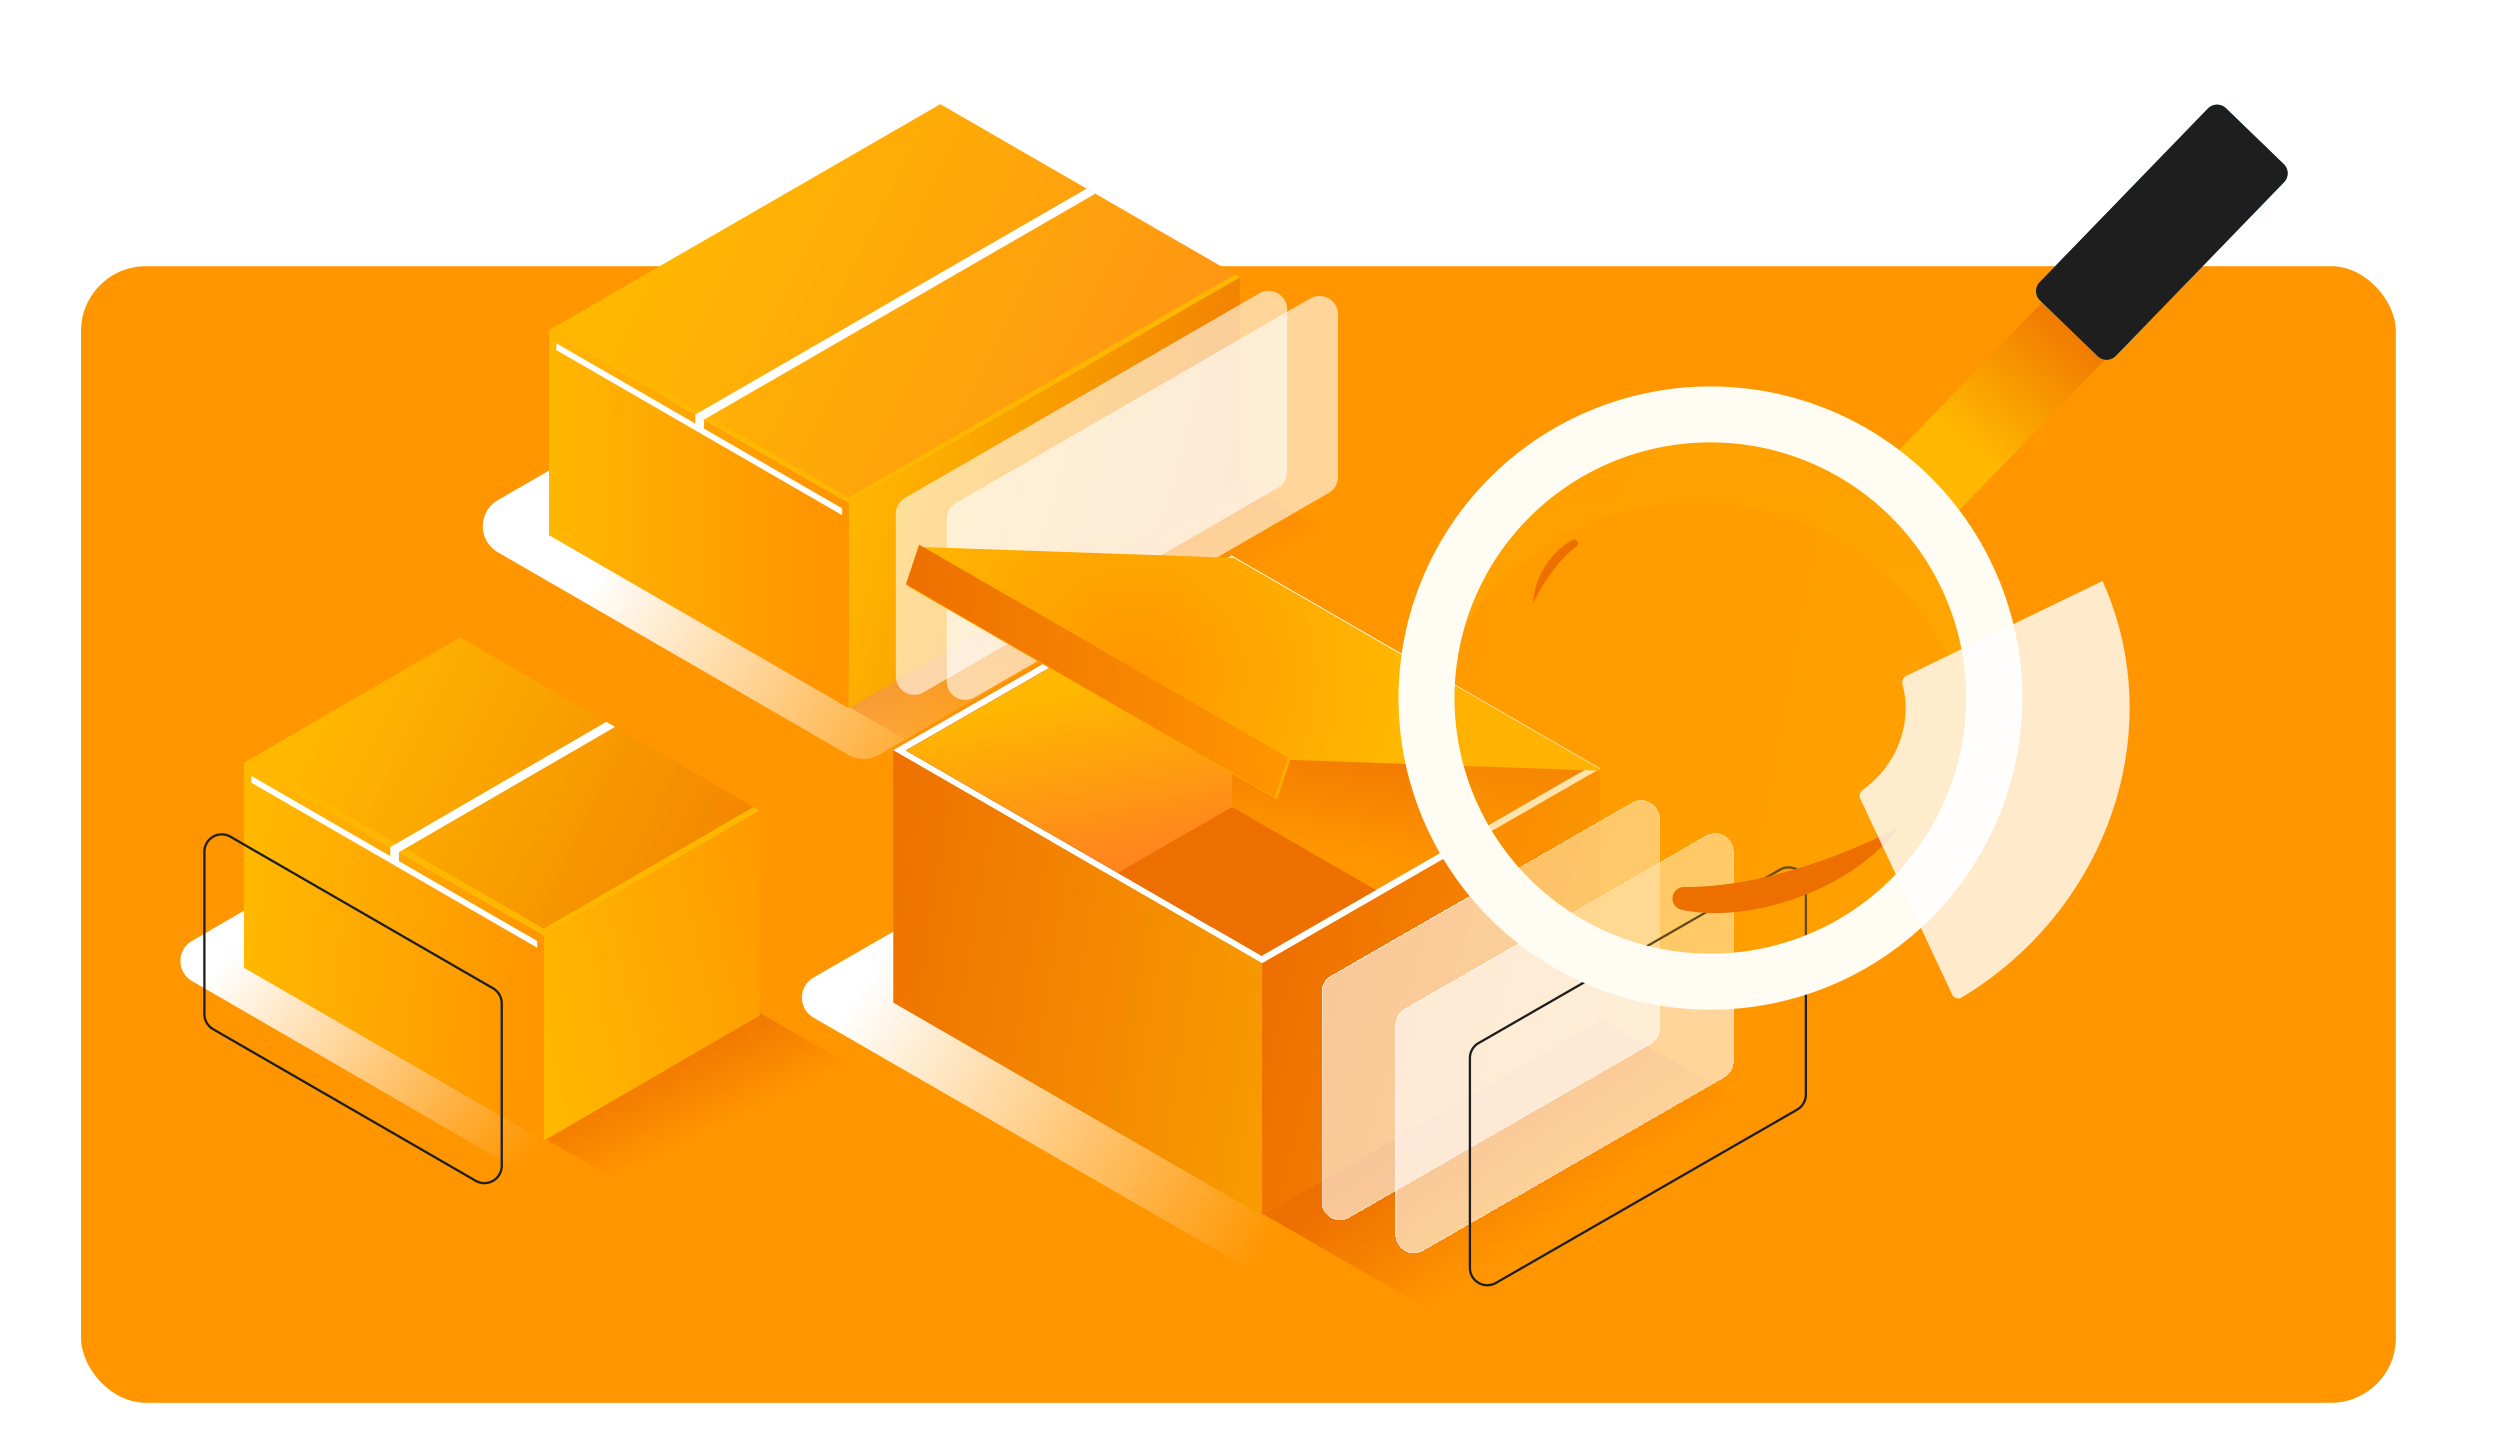 <svg xmlns="http://www.w3.org/2000/svg" fill="none" viewBox="0 0 1080 626"><path fill="#fff" d="M0 0h1080v626H0z"/><rect width="1000" height="491" x="35" y="115" fill="#FF9600" rx="28"/><path fill="url(#a)" d="M196.97 346a10 10 0 0 0-10.04.02L82.9 406.5a10 10 0 0 0 .02 17.3l151.99 88a10 10 0 0 0 10.03-.01L349 451.29a10 10 0 0 0-.02-17.3l-152.01-87.98Z"/><path fill="url(#b)" d="M433.83 97.16a13 13 0 0 0-13 0l-205.76 118.9a13 13 0 0 0 0 22.52l151.5 87.56a13 13 0 0 0 13 0l205.76-118.9a13 13 0 0 0 0-22.52l-151.5-87.56Z"/><path fill="url(#c)" d="m451.98 159.44-169.02 97.6 129.46 74.75 169.03-97.6-129.47-74.75Z"/><path fill="url(#d)" d="m366.64 305.96-129.45-74.74v-88.64l129.45 74.74v88.64Z"/><path fill="#fff" d="M363.82 222.56 240.3 151.22v-2.94l123.5 71.33v2.95Z"/><path fill="url(#e)" d="m535.66 208.38-169.02 97.58v-88.64l169.02-97.58v88.64Z"/><g filter="url(#f)"><path fill="#fff" fill-opacity=".6" d="M556.02 203.82a8 8 0 0 1-4 6.93L399 299.09a8 8 0 0 1-12-6.93V222a8 8 0 0 1 4-6.93l153.02-88.34a8 8 0 0 1 12 6.93v70.16Z"/></g><g filter="url(#g)"><path fill="#fff" fill-opacity=".6" d="M578.02 206.02a8 8 0 0 1-4 6.93L421 301.29a8 8 0 0 1-12-6.93V224.2a8 8 0 0 1 4-6.93l153.02-88.34a8 8 0 0 1 12 6.93v70.16Z"/></g><path fill="url(#h)" d="M406.21 45 237.2 142.58l129.45 74.74 169.02-97.58L406.21 45Z"/><path fill="#FFB700" d="m366.64 214.96-127.4-73.56-2.05 1.18 129.45 74.74 169.02-97.58-2.04-1.18-166.98 96.4Z" style="mix-blend-mode:soft-light"/><path fill="#fff" d="m304.15 181.25 169.03-97.58-3.78-2.17-169.02 97.58 3.77 2.17Z"/><path fill="#fff" d="M300.38 179.07v4.5l3.77 1.6v-3.92l-3.77-2.18Z"/><path fill="url(#i)" d="m239.07 386.14-93.32 54.1 129.45 74.74 93.34-54.1-129.47-74.74Z"/><path fill="url(#j)" d="M234.85 492.83 105.4 418.08v-88.62l129.45 74.75v88.62Z"/><path stroke="#1E1E1E" d="M216.75 503.6a7.5 7.5 0 0 1-11.25 6.5L92.05 444.6a7.5 7.5 0 0 1-3.75-6.5v-70.14a7.5 7.5 0 0 1 11.25-6.5L213 426.96a7.5 7.5 0 0 1 3.75 6.5v70.15Z"/><path fill="#fff" d="M232.05 409.42 108.53 338.1v-2.95l123.52 71.35v2.93Z"/><path fill="url(#k)" d="m328.19 438.73-93.34 54.1V404.2l93.34-54.12v88.64Z"/><path fill="url(#l)" d="m198.72 275.35-93.32 54.11 129.45 74.75 93.34-54.12-129.47-74.74Z"/><path fill="#FFB700" d="M234.85 401.2 108 327.95l-2.6 1.51 129.45 74.75 93.34-54.12-2.6-1.5-90.74 52.61Z" style="mix-blend-mode:soft-light"/><path fill="#fff" d="m172.36 368.12 93.34-54.1-3.77-2.18-93.34 54.1 3.77 2.18ZM168.59 365.94v4.5l3.77 1.6v-3.92l-3.78-2.18Z"/><path fill="url(#m)" d="M351.44 422.3a10 10 0 0 0 0 17.32l212.86 122.8a10 10 0 0 0 9.99 0l165.07-94.93a10 10 0 0 0 0-17.33L526.5 327.28a10 10 0 0 0-9.99 0l-165.07 95.01Z"/><path fill="url(#n)" d="m616.54 396.94-146.11 84.09L629.75 573l146.13-84.07-159.34-92Z"/><path fill="url(#o)" d="m545.22 525.13-159.32-92V324.07l159.32 91.99v109.08Z"/><path fill="url(#p)" d="m691.35 441.06-146.13 84.07V416.05l146.13-84.07v109.08Z"/><g filter="url(#q)" shape-rendering="crispEdges"><path fill="#fff" fill-opacity=".6" d="M719.03 444.26a8 8 0 0 1-4 6.93l-130.14 74.86a8 8 0 0 1-11.99-6.93V428.5a8 8 0 0 1 4.01-6.94l130.13-74.86a8 8 0 0 1 12 6.93v90.63Z"/><path stroke="url(#r)" stroke-opacity=".43" stroke-width=".5" d="M718.78 444.26a7.75 7.75 0 0 1-3.88 6.71l-130.13 74.87a7.75 7.75 0 0 1-11.62-6.72V428.5a7.75 7.75 0 0 1 3.88-6.72l130.14-74.87a7.75 7.75 0 0 1 11.61 6.72v90.63Z"/></g><g filter="url(#s)" shape-rendering="crispEdges"><path fill="#fff" fill-opacity=".6" d="M750.93 458.56a8 8 0 0 1-4 6.93l-130.14 74.87a8 8 0 0 1-11.99-6.94V442.8a8 8 0 0 1 4.01-6.94L738.94 361a8 8 0 0 1 12 6.93v90.63Z"/><path stroke="url(#t)" stroke-opacity=".43" stroke-width=".5" d="M750.68 458.56a7.75 7.75 0 0 1-3.88 6.71l-130.13 74.87a7.75 7.75 0 0 1-11.62-6.72V442.8a7.75 7.75 0 0 1 3.88-6.72l130.14-74.87a7.75 7.75 0 0 1 11.61 6.72v90.63Z"/></g><path stroke="#1E1E1E" d="M780.13 472.86a7.5 7.5 0 0 1-3.76 6.5l-130.13 74.86a7.5 7.5 0 0 1-11.24-6.5V457.1a7.5 7.5 0 0 1 3.76-6.5l130.13-74.87a7.5 7.5 0 0 1 11.24 6.5v90.63Z"/><path fill="#fff" d="M532.03 239.99 385.9 324.05l159.34 92 146.11-84.07-159.32-92Z"/><path fill="url(#u)" d="m532.26 243.13-140.9 81.06 153.65 88.71 140.9-81.06-153.65-88.7Z"/><path fill="url(#v)" d="m532.22 243.16-140.85 81.03 131.96 76.2h8.89V243.15Z"/><path fill="url(#w)" d="m532.22 243.16-140.85 81.03 131.96 76.2h8.89V243.15Z"/><path fill="url(#x)" d="M482.88 377.05 545 412.9l49.39-28.41-62.14-35.88-49.38 28.44Z"/><g filter="url(#y)"><path fill="url(#z)" d="m691.35 331.98-134.97-4.7-5.7 17.1-159.31-91.99 5.7-17.09 134.96 4.69 159.32 91.99Z"/></g><path fill="url(#A)" d="m397.06 235.3 159.32 91.97-5.7 17.11-159.31-91.99 5.7-17.09Z"/><g filter="url(#B)"><path fill="url(#C)" d="m816.48 194.37 26.42 25.55 92.88-95.9-26.42-25.54-92.88 95.9Z"/></g><path fill="url(#D)" d="M625.27 271.6c-12.19 65.95 31.43 129.29 97.44 141.47 66 12.18 129.39-31.4 141.58-97.36 12.2-65.94-31.43-129.28-97.43-141.46-66-12.19-129.4 31.4-141.59 97.35Z" opacity=".32"/><path fill="url(#E)" d="M621.94 289.6a121.71 121.71 0 0 1 56.68-59.58 121.86 121.86 0 0 1 151.04 34.22 121.6 121.6 0 0 1 25.41 78.2 121.59 121.59 0 0 0-36.39-144.94 121.8 121.8 0 0 0-196.74 92.1Z" opacity=".32" style="mix-blend-mode:multiply"/><g filter="url(#F)"><path fill="#FFFCF3" d="M651.19 391.28a134.77 134.77 0 0 0 206.92-23.76 134.54 134.54 0 0 0-63.7-198.15 134.82 134.82 0 0 0-146.32 31.56 134.6 134.6 0 0 0-37.91 95.82 134.5 134.5 0 0 0 41 94.53Zm170.56-176.1a110.42 110.42 0 0 1 25.92 119.96 110.46 110.46 0 0 1-101 69.83 110.6 110.6 0 0 1-103.2-66.5 110.36 110.36 0 0 1 21.99-120.73 110.6 110.6 0 0 1 156.29-2.55Z"/></g><path fill="#ED6F00" d="M727.33 383.2a4.95 4.95 0 0 0-1.19 9.72c25.87 5.9 69.1-5.36 92.56-33.37.9-1.07 1.94-2 2.91-3.01 0 .24-48.01 26.87-94.28 26.66ZM681.1 236a1.57 1.57 0 0 0-1.57-2.7c-7.7 3.48-16.5 14.63-17.08 26.24-.02.44-.1.88-.16 1.32-.04-.06 7.03-16.03 18.8-24.86Z"/><path fill="#2D7EAE" d="m881.27 129.74 24.93 24.12a5.54 5.54 0 0 0 7.83-.13l72.66-75.01a5.53 5.53 0 0 0-.13-7.83l-24.93-24.11a5.54 5.54 0 0 0-7.83.13l-72.66 75a5.53 5.53 0 0 0 .13 7.83Z"/><path fill="#1E1E1E" d="m881.27 129.74 24.93 24.12a5.54 5.54 0 0 0 7.83-.13l72.66-75.01a5.53 5.53 0 0 0-.13-7.83l-24.93-24.11a5.54 5.54 0 0 0-7.83.13l-72.66 75a5.53 5.53 0 0 0 .13 7.83Z"/><g filter="url(#G)"><path fill="#fff" fill-opacity=".8" d="M803.66 345.1a3.14 3.14 0 0 1 1.06-3.87c14.76-10.66 21.63-28.8 17.17-45.57a3.17 3.17 0 0 1 1.62-3.69l84.68-40.92c.06-.03.13 0 .16.06 28.61 63.86 3 141.1-60.84 179.79-1.5.9-3.46.3-4.2-1.3l-39.65-84.5Z"/></g><defs><linearGradient id="a" x1="126.3" x2="248.4" y1="377.75" y2="474.55" gradientUnits="userSpaceOnUse"><stop stop-color="#fff"/><stop offset="1" stop-color="#fff" stop-opacity="0"/></linearGradient><linearGradient id="b" x1="301.2" x2="470.6" y1="171.5" y2="268.3" gradientUnits="userSpaceOnUse"><stop stop-color="#fff"/><stop offset="1" stop-color="#fff" stop-opacity="0"/></linearGradient><linearGradient id="c" x1="466.75" x2="505.25" y1="197.35" y2="267.75" gradientUnits="userSpaceOnUse"><stop stop-color="#ED6F00"/><stop offset="1" stop-color="#ED6F00" stop-opacity="0"/></linearGradient><linearGradient id="d" x1="237.4" x2="351.2" y1="186.35" y2="187.2" gradientUnits="userSpaceOnUse"><stop stop-color="#FFB700"/><stop offset="1" stop-color="#FF9600"/></linearGradient><linearGradient id="e" x1="569.05" x2="384.41" y1="211.64" y2="159.12" gradientUnits="userSpaceOnUse"><stop stop-color="#ED6F00"/><stop offset="1" stop-color="#FFB700"/></linearGradient><linearGradient id="h" x1="276.71" x2="584.7" y1="120.54" y2="272.34" gradientUnits="userSpaceOnUse"><stop stop-color="#FFB700"/><stop offset="1" stop-color="#FF861D"/></linearGradient><linearGradient id="i" x1="275.35" x2="296.8" y1="450.9" y2="494.9" gradientUnits="userSpaceOnUse"><stop stop-color="#ED6F00"/><stop offset="1" stop-color="#ED6F00" stop-opacity="0"/></linearGradient><linearGradient id="j" x1="113.1" x2="234.54" y1="361.8" y2="374.63" gradientUnits="userSpaceOnUse"><stop stop-color="#FFB700"/><stop offset="1" stop-color="#FF9600"/></linearGradient><linearGradient id="k" x1="350.15" x2="228.16" y1="390.95" y2="417.66" gradientUnits="userSpaceOnUse"><stop stop-color="#FF9600"/><stop offset="1" stop-color="#FFB700"/></linearGradient><linearGradient id="l" x1="128.15" x2="378.11" y1="331.6" y2="454.83" gradientUnits="userSpaceOnUse"><stop stop-color="#FFB700"/><stop offset="1" stop-color="#ED6F00"/></linearGradient><linearGradient id="m" x1="399.1" x2="577.3" y1="380.5" y2="488.85" gradientUnits="userSpaceOnUse"><stop stop-color="#fff"/><stop offset="1" stop-color="#fff" stop-opacity="0"/></linearGradient><linearGradient id="n" x1="640" x2="682.35" y1="472.35" y2="533.95" gradientUnits="userSpaceOnUse"><stop stop-color="#ED6F00"/><stop offset=".87" stop-color="#ED6F00" stop-opacity="0"/></linearGradient><linearGradient id="o" x1="373.49" x2="688.23" y1="347.03" y2="397.85" gradientUnits="userSpaceOnUse"><stop stop-color="#ED6F00"/><stop offset="1" stop-color="#FFB700"/></linearGradient><linearGradient id="p" x1="728.53" x2="558.67" y1="424.38" y2="376.07" gradientUnits="userSpaceOnUse"><stop stop-color="#FF9600"/><stop offset="1" stop-color="#ED6F00"/></linearGradient><linearGradient id="r" x1="585.55" x2="691.7" y1="408.55" y2="489.4" gradientUnits="userSpaceOnUse"><stop stop-color="#fff"/><stop offset="1" stop-color="#fff" stop-opacity="0"/></linearGradient><linearGradient id="t" x1="617.45" x2="723.6" y1="422.85" y2="503.7" gradientUnits="userSpaceOnUse"><stop stop-color="#fff"/><stop offset="1" stop-color="#fff" stop-opacity="0"/></linearGradient><linearGradient id="u" x1="568.5" x2="578.95" y1="367.85" y2="304.05" gradientUnits="userSpaceOnUse"><stop stop-color="#FF9600"/><stop offset="1" stop-color="#ED6F00"/></linearGradient><linearGradient id="v" x1="368.26" x2="616.58" y1="441.94" y2="230.45" gradientUnits="userSpaceOnUse"><stop stop-color="#B6246E"/><stop offset="1" stop-color="#F9636B"/></linearGradient><linearGradient id="w" x1="447.5" x2="461.8" y1="302.4" y2="373.9" gradientUnits="userSpaceOnUse"><stop stop-color="#FFB700"/><stop offset="1" stop-color="#FF861D"/></linearGradient><linearGradient id="x" x1="530.55" x2="538.8" y1="353.55" y2="416.25" gradientUnits="userSpaceOnUse"><stop stop-color="#ED6F00"/><stop offset="1" stop-color="#ED6F00"/></linearGradient><linearGradient id="A" x1="391.37" x2="556.38" y1="289.83" y2="289.83" gradientUnits="userSpaceOnUse"><stop stop-color="#ED6F00"/><stop offset="1" stop-color="#FF9600"/></linearGradient><linearGradient id="C" x1="852" x2="902.95" y1="192.5" y2="131.96" gradientUnits="userSpaceOnUse"><stop stop-color="#FFB700"/><stop offset="1" stop-color="#ED6F00"/></linearGradient><linearGradient id="D" x1="625.27" x2="864.28" y1="271.6" y2="315.79" gradientUnits="userSpaceOnUse"><stop stop-color="#FFA600"/><stop offset="1" stop-color="#FFB700"/></linearGradient><linearGradient id="E" x1="742.63" x2="744.15" y1="171.67" y2="343.41" gradientUnits="userSpaceOnUse"><stop stop-color="#FFA600"/><stop offset="1" stop-color="#FFB700"/></linearGradient><filter id="f" width="173.02" height="178.53" x="385" y="123.64" color-interpolation-filters="sRGB" filterUnits="userSpaceOnUse"><feFlood flood-opacity="0" result="BackgroundImageFix"/><feGaussianBlur in="BackgroundImageFix" stdDeviation="1"/><feComposite in2="SourceAlpha" operator="in" result="effect1_backgroundBlur_390_947"/><feBlend in="SourceGraphic" in2="effect1_backgroundBlur_390_947" result="shape"/></filter><filter id="g" width="173.02" height="178.53" x="407" y="125.84" color-interpolation-filters="sRGB" filterUnits="userSpaceOnUse"><feFlood flood-opacity="0" result="BackgroundImageFix"/><feGaussianBlur in="BackgroundImageFix" stdDeviation="1"/><feComposite in2="SourceAlpha" operator="in" result="effect1_backgroundBlur_390_947"/><feBlend in="SourceGraphic" in2="effect1_backgroundBlur_390_947" result="shape"/></filter><filter id="q" width="154.13" height="189.51" x="568.9" y="341.62" color-interpolation-filters="sRGB" filterUnits="userSpaceOnUse"><feFlood flood-opacity="0" result="BackgroundImageFix"/><feGaussianBlur in="BackgroundImageFix" stdDeviation="2"/><feComposite in2="SourceAlpha" operator="in" result="effect1_backgroundBlur_390_947"/><feColorMatrix in="SourceAlpha" result="hardAlpha" values="0 0 0 0 0 0 0 0 0 0 0 0 0 0 0 0 0 0 127 0"/><feOffset dx="-2"/><feComposite in2="hardAlpha" operator="out"/><feColorMatrix values="0 0 0 0 0.829 0 0 0 0 0.388 0 0 0 0 0 0 0 0 1 0"/><feBlend in2="effect1_backgroundBlur_390_947" result="effect2_dropShadow_390_947"/><feBlend in="SourceGraphic" in2="effect2_dropShadow_390_947" result="shape"/></filter><filter id="s" width="154.13" height="189.51" x="600.8" y="355.92" color-interpolation-filters="sRGB" filterUnits="userSpaceOnUse"><feFlood flood-opacity="0" result="BackgroundImageFix"/><feGaussianBlur in="BackgroundImageFix" stdDeviation="2"/><feComposite in2="SourceAlpha" operator="in" result="effect1_backgroundBlur_390_947"/><feColorMatrix in="SourceAlpha" result="hardAlpha" values="0 0 0 0 0 0 0 0 0 0 0 0 0 0 0 0 0 0 127 0"/><feOffset dx="-2"/><feComposite in2="hardAlpha" operator="out"/><feColorMatrix values="0 0 0 0 0.829 0 0 0 0 0.388 0 0 0 0 0 0 0 0 1 0"/><feBlend in2="effect1_backgroundBlur_390_947" result="effect2_dropShadow_390_947"/><feBlend in="SourceGraphic" in2="effect2_dropShadow_390_947" result="shape"/></filter><filter id="y" width="300.98" height="110.08" x="391.37" y="235.3" color-interpolation-filters="sRGB" filterUnits="userSpaceOnUse"><feFlood flood-opacity="0" result="BackgroundImageFix"/><feColorMatrix in="SourceAlpha" result="hardAlpha" values="0 0 0 0 0 0 0 0 0 0 0 0 0 0 0 0 0 0 127 0"/><feOffset dx="1" dy="1"/><feComposite in2="hardAlpha" operator="out"/><feColorMatrix values="0 0 0 0 1 0 0 0 0 1 0 0 0 0 1 0 0 0 1 0"/><feBlend in2="BackgroundImageFix" result="effect1_dropShadow_390_947"/><feBlend in="SourceGraphic" in2="effect1_dropShadow_390_947" result="shape"/></filter><filter id="B" width="121.3" height="123.44" x="816.48" y="98.48" color-interpolation-filters="sRGB" filterUnits="userSpaceOnUse"><feFlood flood-opacity="0" result="BackgroundImageFix"/><feColorMatrix in="SourceAlpha" result="hardAlpha" values="0 0 0 0 0 0 0 0 0 0 0 0 0 0 0 0 0 0 127 0"/><feOffset dx="2" dy="2"/><feComposite in2="hardAlpha" operator="out"/><feColorMatrix values="0 0 0 0 0.929 0 0 0 0 0.435 0 0 0 0 0 0 0 0 1 0"/><feBlend in2="BackgroundImageFix" result="effect1_dropShadow_390_947"/><feBlend in="SourceGraphic" in2="effect1_dropShadow_390_947" result="shape"/></filter><filter id="F" width="272.45" height="273.23" x="607.16" y="159.94" color-interpolation-filters="sRGB" filterUnits="userSpaceOnUse"><feFlood flood-opacity="0" result="BackgroundImageFix"/><feColorMatrix in="SourceAlpha" result="hardAlpha" values="0 0 0 0 0 0 0 0 0 0 0 0 0 0 0 0 0 0 127 0"/><feOffset dx="-3" dy="4"/><feComposite in2="hardAlpha" operator="out"/><feColorMatrix values="0 0 0 0 0.929 0 0 0 0 0.435 0 0 0 0 0 0 0 0 1 0"/><feBlend in2="BackgroundImageFix" result="effect1_dropShadow_390_947"/><feBlend in="SourceGraphic" in2="effect1_dropShadow_390_947" result="shape"/><feColorMatrix in="SourceAlpha" result="hardAlpha" values="0 0 0 0 0 0 0 0 0 0 0 0 0 0 0 0 0 0 127 0"/><feOffset dx="-3" dy="3"/><feComposite in2="hardAlpha" k2="-1" k3="1" operator="arithmetic"/><feColorMatrix values="0 0 0 0 1 0 0 0 0 0.718 0 0 0 0 0 0 0 0 1 0"/><feBlend in2="shape" result="effect2_innerShadow_390_947"/></filter><filter id="G" width="123.61" height="187.28" x="799.88" y="247.54" color-interpolation-filters="sRGB" filterUnits="userSpaceOnUse"><feFlood flood-opacity="0" result="BackgroundImageFix"/><feGaussianBlur in="BackgroundImageFix" stdDeviation="1.75"/><feComposite in2="SourceAlpha" operator="in" result="effect1_backgroundBlur_390_947"/><feBlend in="SourceGraphic" in2="effect1_backgroundBlur_390_947" result="shape"/></filter><radialGradient id="z" cx="0" cy="0" r="1" gradientTransform="translate(489.85 290.3) scale(113.3)" gradientUnits="userSpaceOnUse"><stop stop-color="#FF9600"/><stop offset="1" stop-color="#FFB700"/></radialGradient></defs></svg>